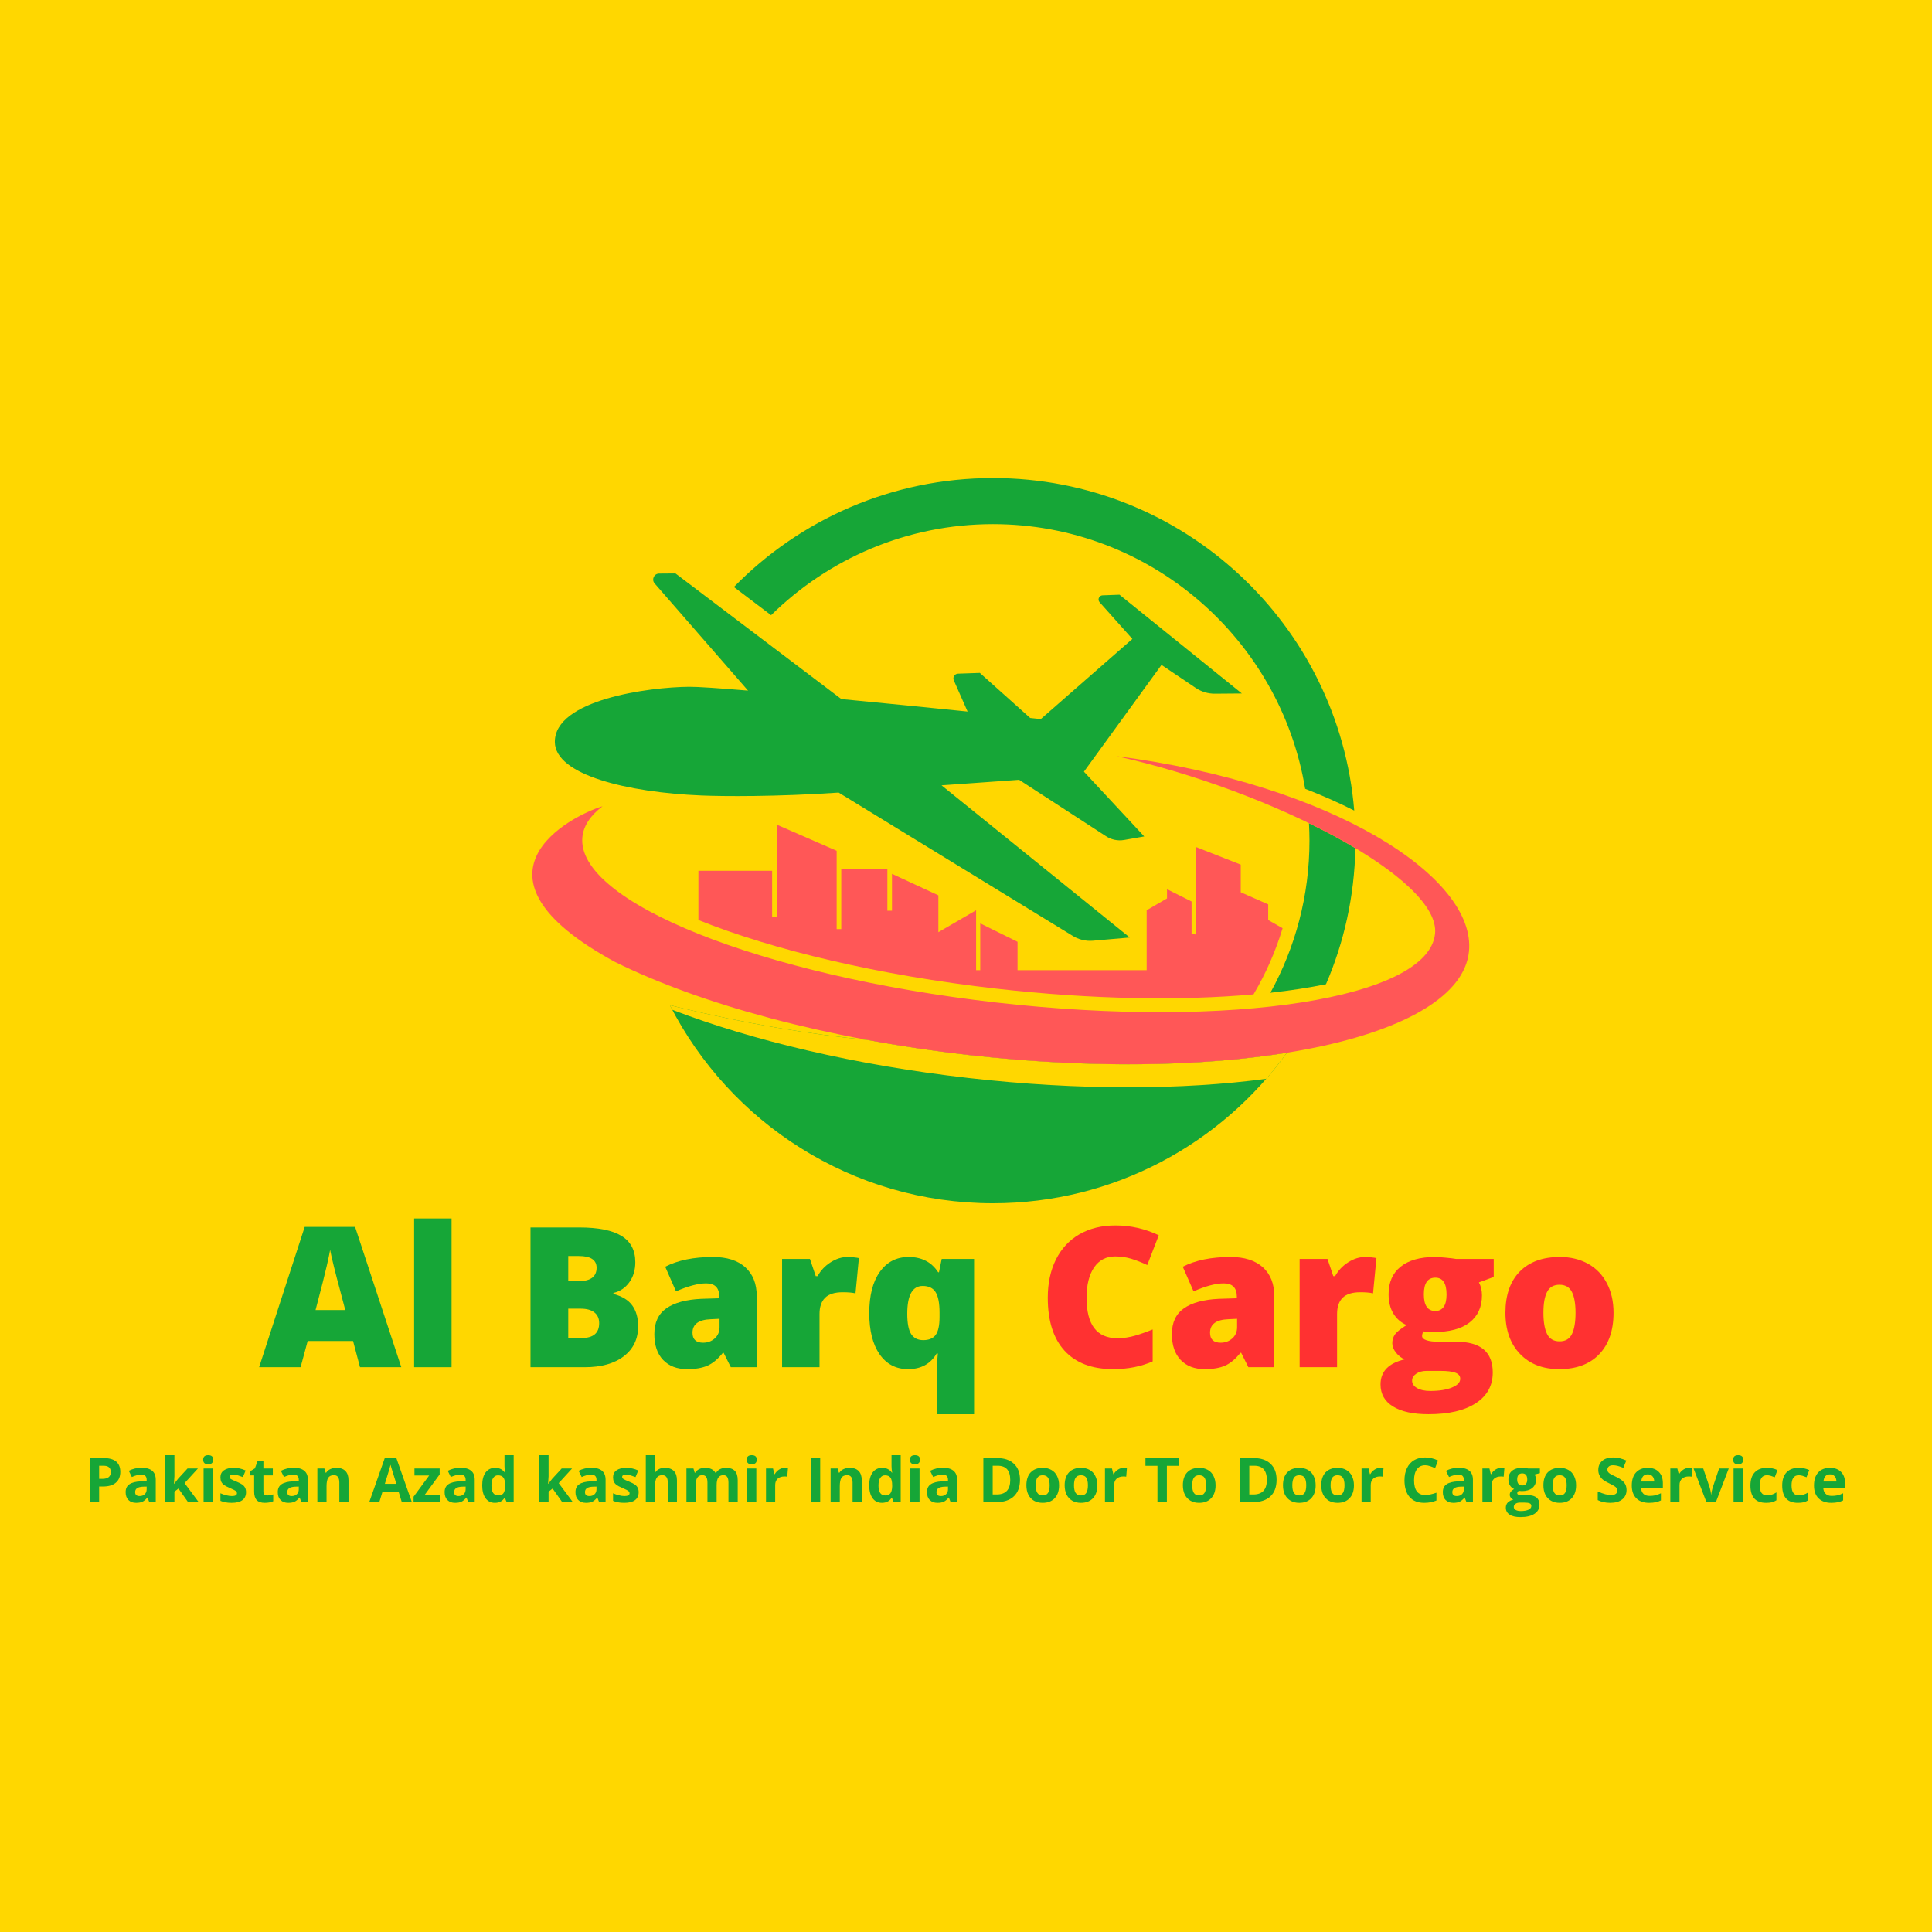 <svg version="1.0" preserveAspectRatio="xMidYMid meet" height="500" viewBox="0 0 375 375" zoomAndPan="magnify" width="500" xmlns:xlink="http://www.w3.org/1999/xlink" xmlns="http://www.w3.org/2000/svg"><defs><g></g><clipPath id="044a2fd712"><path clip-rule="nonzero" d="M 130 195 L 250 195 L 250 233.777 L 130 233.777 Z M 130 195"></path></clipPath><clipPath id="453c1810b4"><path clip-rule="nonzero" d="M 142 92.777 L 263 92.777 L 263 158 L 142 158 Z M 142 92.777"></path></clipPath></defs><rect fill-opacity="1" height="450" y="-37.5" fill="#ffffff" width="450" x="-37.5"></rect><rect fill-opacity="1" height="450" y="-37.5" fill="#ffd700" width="450" x="-37.5"></rect><path fill-rule="nonzero" fill-opacity="1" d="M 246.582 192.691 C 250.469 192.262 254.082 191.707 257.371 191.035 C 260.879 182.91 262.887 173.996 263.078 164.633 C 260.332 162.988 257.305 161.363 254.07 159.789 C 254.129 160.906 254.168 162.035 254.168 163.172 C 254.168 173.867 251.41 183.926 246.582 192.691 Z M 246.582 192.691" fill="#16a637"></path><g clip-path="url(#044a2fd712)"><path fill-rule="nonzero" fill-opacity="1" d="M 188.004 204.766 C 181.301 204.004 174.797 203.027 168.539 201.875 C 156.996 200.742 144.473 198.625 131.523 195.473 C 131.02 195.348 130.516 195.223 130.016 195.098 C 141.656 217.918 165.359 233.551 192.734 233.551 C 216.23 233.551 237.02 222.023 249.801 204.324 C 232.906 207.055 211.301 207.41 188.004 204.766 Z M 188.004 204.766" fill="#16a637"></path></g><g clip-path="url(#453c1810b4)"><path fill-rule="nonzero" fill-opacity="1" d="M 192.734 92.789 C 173.031 92.789 155.227 100.887 142.449 113.934 L 149.672 119.406 C 160.77 108.488 175.977 101.734 192.734 101.734 C 223.18 101.734 248.508 124 253.328 153.102 C 256.742 154.434 259.926 155.844 262.855 157.332 C 259.883 121.195 229.637 92.789 192.734 92.789 Z M 192.734 92.789" fill="#16a637"></path></g><path fill-rule="nonzero" fill-opacity="1" d="M 235.797 134.645 L 241.043 134.602 L 217.293 115.434 L 214.004 115.555 C 213.32 115.578 212.977 116.387 213.434 116.895 L 219.793 124.016 L 202.016 139.574 C 202.016 139.574 201.277 139.496 199.957 139.359 L 190.184 130.609 L 185.945 130.758 C 185.293 130.781 184.871 131.453 185.133 132.055 L 187.809 138.113 C 180.711 137.391 171.84 136.504 163.305 135.688 L 131.113 111.305 L 127.926 111.328 C 126.941 111.336 126.418 112.496 127.062 113.238 L 145.195 134.047 C 139.656 133.582 135.449 133.289 133.746 133.305 C 125.941 133.363 107.633 135.809 107.695 144.023 C 107.746 150.445 121.84 153.809 136.152 154.402 C 140.316 154.578 150.621 154.664 162.781 153.84 L 208.078 181.574 C 209.285 182.359 210.719 182.719 212.152 182.594 L 219.285 181.973 L 182.75 152.43 C 189.16 151.965 192.977 151.723 197.812 151.359 L 214.551 162.23 C 215.613 162.973 216.926 163.262 218.199 163.039 L 222.094 162.355 L 210.391 149.781 L 225.445 129.059 L 232.098 133.531 C 233.188 134.266 234.48 134.652 235.797 134.645 Z M 235.797 134.645" fill="#16a637"></path><path fill-rule="nonzero" fill-opacity="1" d="M 188.004 204.766 C 181.301 204.004 174.797 203.027 168.539 201.875 C 156.996 200.742 144.473 198.625 131.523 195.473 C 131.02 195.348 130.516 195.223 130.016 195.098 C 130.172 195.406 130.34 195.699 130.5 196.004 C 146.062 201.965 166.012 206.738 188.004 209.238 C 209.492 211.68 229.535 211.566 245.777 209.395 C 247.191 207.773 248.523 206.078 249.793 204.332 C 232.898 207.059 211.297 207.41 188.004 204.766 Z M 188.004 204.766" fill="#ffd700"></path><path fill-rule="nonzero" fill-opacity="1" d="M 246.156 178.582 L 246.156 175.539 L 240.828 173.191 L 240.828 167.824 L 232.105 164.395 L 232.105 181.391 L 231.285 181.242 L 231.285 174.98 L 226.516 172.594 L 226.516 174.383 L 222.566 176.68 L 222.566 188.309 L 197.504 188.309 L 197.504 182.809 L 190.266 179.227 L 190.266 188.309 L 189.461 188.309 L 189.461 176.68 L 182.137 180.941 L 182.137 173.785 L 173.133 169.613 L 173.133 176.77 L 172.238 176.77 L 172.238 168.715 L 163.289 168.715 L 163.289 180.344 L 162.395 180.344 L 162.395 165.137 L 150.766 160.066 L 150.766 177.961 L 149.871 177.961 L 149.871 169.016 L 135.559 169.016 L 135.559 178.578 C 150.102 184.402 170.535 189.301 193.398 191.898 C 211.938 194.004 229.215 194.27 243.305 193.008 C 245.676 189.008 247.578 184.703 248.953 180.168 Z M 246.156 178.582" fill="#ff5757"></path><path fill-rule="nonzero" fill-opacity="1" d="M 216.723 146.77 C 247.219 153.574 279.66 170.613 278.543 181.246 C 277.223 193.805 239.098 199.781 193.398 194.59 C 147.695 189.395 111.719 175 113.043 162.441 C 113.273 160.25 114.637 158.262 116.953 156.492 C 110.723 158.391 88.355 169.883 119.398 186.727 C 135.926 194.895 160.363 201.625 188.004 204.766 C 239.859 210.66 283.34 201.684 285.121 184.727 C 286.641 170.285 258.57 152.168 216.723 146.77 Z M 216.723 146.77" fill="#ff5757"></path><g fill-opacity="1" fill="#16a637"><g transform="translate(50.297, 265.372)"><g><path d="M 19.578 0 L 18.234 -5.078 L 9.422 -5.078 L 8.047 0 L 0 0 L 8.844 -27.234 L 18.625 -27.234 L 27.594 0 Z M 16.719 -11.094 L 15.547 -15.547 C 15.273 -16.535 14.941 -17.816 14.547 -19.391 C 14.16 -20.961 13.906 -22.086 13.781 -22.766 C 13.676 -22.141 13.457 -21.102 13.125 -19.656 C 12.801 -18.207 12.078 -15.352 10.953 -11.094 Z M 16.719 -11.094"></path></g></g></g><g fill-opacity="1" fill="#16a637"><g transform="translate(77.882, 265.372)"><g><path d="M 9.766 0 L 2.5 0 L 2.5 -28.875 L 9.766 -28.875 Z M 9.766 0"></path></g></g></g><g fill-opacity="1" fill="#16a637"><g transform="translate(90.163, 265.372)"><g></g></g></g><g fill-opacity="1" fill="#16a637"><g transform="translate(100.032, 265.372)"><g><path d="M 2.938 -27.125 L 12.391 -27.125 C 16.078 -27.125 18.812 -26.578 20.594 -25.484 C 22.383 -24.391 23.281 -22.688 23.281 -20.375 C 23.281 -18.852 22.891 -17.551 22.109 -16.469 C 21.336 -15.395 20.312 -14.707 19.031 -14.406 L 19.031 -14.219 C 20.719 -13.77 21.938 -13.023 22.688 -11.984 C 23.445 -10.941 23.828 -9.594 23.828 -7.938 C 23.828 -5.477 22.898 -3.539 21.047 -2.125 C 19.203 -0.707 16.68 0 13.484 0 L 2.938 0 Z M 10.266 -16.719 L 12.469 -16.719 C 13.52 -16.719 14.332 -16.93 14.906 -17.359 C 15.477 -17.797 15.766 -18.441 15.766 -19.297 C 15.766 -20.816 14.617 -21.578 12.328 -21.578 L 10.266 -21.578 Z M 10.266 -11.359 L 10.266 -5.656 L 12.844 -5.656 C 15.125 -5.656 16.266 -6.617 16.266 -8.547 C 16.266 -9.453 15.957 -10.145 15.344 -10.625 C 14.738 -11.113 13.852 -11.359 12.688 -11.359 Z M 10.266 -11.359"></path></g></g></g><g fill-opacity="1" fill="#16a637"><g transform="translate(125.632, 265.372)"><g><path d="M 16.219 0 L 14.828 -2.781 L 14.672 -2.781 C 13.703 -1.57 12.707 -0.742 11.688 -0.297 C 10.676 0.148 9.363 0.375 7.75 0.375 C 5.77 0.375 4.211 -0.219 3.078 -1.406 C 1.941 -2.594 1.375 -4.266 1.375 -6.422 C 1.375 -8.66 2.148 -10.328 3.703 -11.422 C 5.266 -12.516 7.523 -13.129 10.484 -13.266 L 13.984 -13.375 L 13.984 -13.672 C 13.984 -15.398 13.133 -16.266 11.438 -16.266 C 9.895 -16.266 7.941 -15.75 5.578 -14.719 L 3.484 -19.5 C 5.93 -20.758 9.023 -21.391 12.766 -21.391 C 15.461 -21.391 17.551 -20.723 19.031 -19.391 C 20.508 -18.055 21.25 -16.188 21.25 -13.781 L 21.25 0 Z M 10.844 -4.75 C 11.719 -4.75 12.469 -5.023 13.094 -5.578 C 13.719 -6.141 14.031 -6.863 14.031 -7.75 L 14.031 -9.391 L 12.359 -9.312 C 9.973 -9.227 8.781 -8.352 8.781 -6.688 C 8.781 -5.395 9.469 -4.75 10.844 -4.75 Z M 10.844 -4.75"></path></g></g></g><g fill-opacity="1" fill="#16a637"><g transform="translate(149.303, 265.372)"><g><path d="M 15.203 -21.391 C 15.828 -21.391 16.426 -21.344 17 -21.25 L 17.406 -21.172 L 16.75 -14.328 C 16.156 -14.473 15.332 -14.547 14.281 -14.547 C 12.695 -14.547 11.547 -14.18 10.828 -13.453 C 10.117 -12.734 9.766 -11.691 9.766 -10.328 L 9.766 0 L 2.5 0 L 2.5 -21.016 L 7.906 -21.016 L 9.031 -17.672 L 9.391 -17.672 C 9.992 -18.773 10.836 -19.672 11.922 -20.359 C 13.004 -21.047 14.098 -21.391 15.203 -21.391 Z M 15.203 -21.391"></path></g></g></g><g fill-opacity="1" fill="#16a637"><g transform="translate(167.13, 265.372)"><g><path d="M 9.125 0.375 C 6.781 0.375 4.938 -0.586 3.594 -2.516 C 2.258 -4.453 1.594 -7.109 1.594 -10.484 C 1.594 -13.898 2.273 -16.57 3.641 -18.5 C 5.016 -20.426 6.879 -21.391 9.234 -21.391 C 11.773 -21.391 13.688 -20.398 14.969 -18.422 L 15.125 -18.422 L 15.656 -21.016 L 21.938 -21.016 L 21.938 9.125 L 14.672 9.125 L 14.672 0.422 C 14.672 0.004 14.75 -1.02 14.906 -2.656 L 14.672 -2.656 C 13.484 -0.633 11.633 0.375 9.125 0.375 Z M 12.078 -5.25 C 13.18 -5.25 13.984 -5.586 14.484 -6.266 C 14.984 -6.953 15.234 -8.102 15.234 -9.719 L 15.234 -10.594 C 15.234 -12.445 14.977 -13.77 14.469 -14.562 C 13.969 -15.363 13.133 -15.766 11.969 -15.766 C 9.969 -15.766 8.969 -13.969 8.969 -10.375 C 8.969 -8.539 9.219 -7.227 9.719 -6.438 C 10.227 -5.645 11.016 -5.25 12.078 -5.25 Z M 12.078 -5.25"></path></g></g></g><g fill-opacity="1" fill="#16a637"><g transform="translate(191.562, 265.372)"><g></g></g></g><g fill-opacity="1" fill="#ff3131"><g transform="translate(201.434, 265.372)"><g><path d="M 15.016 -21.5 C 13.266 -21.5 11.898 -20.785 10.922 -19.359 C 9.953 -17.93 9.469 -15.961 9.469 -13.453 C 9.469 -8.234 11.453 -5.625 15.422 -5.625 C 16.617 -5.625 17.781 -5.789 18.906 -6.125 C 20.031 -6.457 21.16 -6.859 22.297 -7.328 L 22.297 -1.125 C 20.035 -0.125 17.477 0.375 14.625 0.375 C 10.531 0.375 7.391 -0.812 5.203 -3.188 C 3.023 -5.562 1.938 -8.992 1.938 -13.484 C 1.938 -16.297 2.461 -18.766 3.516 -20.891 C 4.578 -23.016 6.098 -24.648 8.078 -25.797 C 10.066 -26.941 12.398 -27.516 15.078 -27.516 C 18.016 -27.516 20.816 -26.879 23.484 -25.609 L 21.25 -19.828 C 20.25 -20.305 19.242 -20.703 18.234 -21.016 C 17.234 -21.336 16.16 -21.5 15.016 -21.5 Z M 15.016 -21.5"></path></g></g></g><g fill-opacity="1" fill="#ff3131"><g transform="translate(226.088, 265.372)"><g><path d="M 16.219 0 L 14.828 -2.781 L 14.672 -2.781 C 13.703 -1.57 12.707 -0.742 11.688 -0.297 C 10.676 0.148 9.363 0.375 7.75 0.375 C 5.77 0.375 4.211 -0.219 3.078 -1.406 C 1.941 -2.594 1.375 -4.266 1.375 -6.422 C 1.375 -8.66 2.148 -10.328 3.703 -11.422 C 5.266 -12.516 7.523 -13.129 10.484 -13.266 L 13.984 -13.375 L 13.984 -13.672 C 13.984 -15.398 13.133 -16.266 11.438 -16.266 C 9.895 -16.266 7.941 -15.75 5.578 -14.719 L 3.484 -19.5 C 5.93 -20.758 9.023 -21.391 12.766 -21.391 C 15.461 -21.391 17.551 -20.723 19.031 -19.391 C 20.508 -18.055 21.25 -16.188 21.25 -13.781 L 21.25 0 Z M 10.844 -4.75 C 11.719 -4.75 12.469 -5.023 13.094 -5.578 C 13.719 -6.141 14.031 -6.863 14.031 -7.75 L 14.031 -9.391 L 12.359 -9.312 C 9.973 -9.227 8.781 -8.352 8.781 -6.688 C 8.781 -5.395 9.469 -4.75 10.844 -4.75 Z M 10.844 -4.75"></path></g></g></g><g fill-opacity="1" fill="#ff3131"><g transform="translate(249.759, 265.372)"><g><path d="M 15.203 -21.391 C 15.828 -21.391 16.426 -21.344 17 -21.25 L 17.406 -21.172 L 16.75 -14.328 C 16.156 -14.473 15.332 -14.547 14.281 -14.547 C 12.695 -14.547 11.547 -14.18 10.828 -13.453 C 10.117 -12.734 9.766 -11.691 9.766 -10.328 L 9.766 0 L 2.5 0 L 2.5 -21.016 L 7.906 -21.016 L 9.031 -17.672 L 9.391 -17.672 C 9.992 -18.773 10.836 -19.672 11.922 -20.359 C 13.004 -21.047 14.098 -21.391 15.203 -21.391 Z M 15.203 -21.391"></path></g></g></g><g fill-opacity="1" fill="#ff3131"><g transform="translate(267.586, 265.372)"><g><path d="M 22.344 -21.016 L 22.344 -17.516 L 19.469 -16.453 C 19.863 -15.734 20.062 -14.898 20.062 -13.953 C 20.062 -11.691 19.266 -9.938 17.672 -8.688 C 16.086 -7.438 13.719 -6.812 10.562 -6.812 C 9.781 -6.812 9.16 -6.859 8.703 -6.953 C 8.523 -6.629 8.438 -6.328 8.438 -6.047 C 8.438 -5.691 8.727 -5.414 9.312 -5.219 C 9.895 -5.031 10.656 -4.938 11.594 -4.938 L 15.078 -4.938 C 19.797 -4.938 22.156 -2.953 22.156 1.016 C 22.156 3.578 21.062 5.566 18.875 6.984 C 16.695 8.41 13.633 9.125 9.688 9.125 C 6.707 9.125 4.41 8.625 2.797 7.625 C 1.18 6.633 0.375 5.207 0.375 3.344 C 0.375 0.832 1.93 -0.785 5.047 -1.516 C 4.398 -1.797 3.836 -2.238 3.359 -2.844 C 2.891 -3.445 2.656 -4.047 2.656 -4.641 C 2.656 -5.297 2.832 -5.875 3.188 -6.375 C 3.551 -6.875 4.301 -7.473 5.438 -8.172 C 4.344 -8.648 3.484 -9.398 2.859 -10.422 C 2.242 -11.453 1.938 -12.703 1.938 -14.172 C 1.938 -16.461 2.711 -18.238 4.266 -19.5 C 5.828 -20.758 8.055 -21.391 10.953 -21.391 C 11.328 -21.391 11.984 -21.348 12.922 -21.266 C 13.867 -21.18 14.566 -21.098 15.016 -21.016 Z M 6.5 2.609 C 6.5 3.203 6.816 3.68 7.453 4.047 C 8.098 4.422 8.957 4.609 10.031 4.609 C 11.789 4.609 13.195 4.383 14.25 3.938 C 15.312 3.5 15.844 2.938 15.844 2.25 C 15.844 1.688 15.52 1.289 14.875 1.062 C 14.238 0.832 13.316 0.719 12.109 0.719 L 9.281 0.719 C 8.5 0.719 7.836 0.898 7.297 1.266 C 6.766 1.629 6.5 2.078 6.5 2.609 Z M 8.781 -14.141 C 8.781 -11.984 9.523 -10.906 11.016 -10.906 C 11.711 -10.906 12.25 -11.172 12.625 -11.703 C 13 -12.234 13.188 -13.035 13.188 -14.109 C 13.188 -16.285 12.461 -17.375 11.016 -17.375 C 9.523 -17.375 8.781 -16.297 8.781 -14.141 Z M 8.781 -14.141"></path></g></g></g><g fill-opacity="1" fill="#ff3131"><g transform="translate(290.608, 265.372)"><g><path d="M 22.578 -10.562 C 22.578 -7.125 21.648 -4.441 19.797 -2.516 C 17.953 -0.586 15.367 0.375 12.047 0.375 C 8.848 0.375 6.305 -0.609 4.422 -2.578 C 2.535 -4.547 1.594 -7.207 1.594 -10.562 C 1.594 -13.988 2.516 -16.648 4.359 -18.547 C 6.211 -20.441 8.812 -21.391 12.156 -21.391 C 14.219 -21.391 16.039 -20.953 17.625 -20.078 C 19.207 -19.203 20.426 -17.941 21.281 -16.297 C 22.145 -14.66 22.578 -12.75 22.578 -10.562 Z M 8.969 -10.562 C 8.969 -8.75 9.207 -7.367 9.688 -6.422 C 10.164 -5.484 10.973 -5.016 12.109 -5.016 C 13.242 -5.016 14.039 -5.484 14.5 -6.422 C 14.969 -7.367 15.203 -8.75 15.203 -10.562 C 15.203 -12.352 14.961 -13.707 14.484 -14.625 C 14.016 -15.539 13.211 -16 12.078 -16 C 10.961 -16 10.164 -15.539 9.688 -14.625 C 9.207 -13.719 8.969 -12.363 8.969 -10.562 Z M 8.969 -10.562"></path></g></g></g><g fill-opacity="1" fill="#316193"><g transform="translate(314.824, 265.372)"><g></g></g></g><g fill-opacity="1" fill="#16a637"><g transform="translate(16.353, 291.574)"><g><path d="M 2.891 -4.531 L 3.5 -4.531 C 4.051 -4.531 4.461 -4.641 4.734 -4.859 C 5.016 -5.086 5.156 -5.41 5.156 -5.828 C 5.156 -6.254 5.039 -6.566 4.812 -6.766 C 4.582 -6.973 4.219 -7.078 3.719 -7.078 L 2.891 -7.078 Z M 7 -5.891 C 7 -4.973 6.707 -4.27 6.125 -3.781 C 5.551 -3.289 4.734 -3.047 3.672 -3.047 L 2.891 -3.047 L 2.891 0 L 1.078 0 L 1.078 -8.562 L 3.812 -8.562 C 4.852 -8.562 5.645 -8.336 6.188 -7.891 C 6.727 -7.441 7 -6.773 7 -5.891 Z M 7 -5.891"></path></g></g><g transform="translate(23.888, 291.574)"><g><path d="M 5.094 0 L 4.75 -0.891 L 4.703 -0.891 C 4.398 -0.516 4.086 -0.25 3.766 -0.094 C 3.453 0.051 3.039 0.125 2.531 0.125 C 1.906 0.125 1.41 -0.055 1.047 -0.422 C 0.68 -0.785 0.5 -1.297 0.5 -1.953 C 0.5 -2.648 0.742 -3.16 1.234 -3.484 C 1.723 -3.816 2.457 -4.004 3.438 -4.047 L 4.578 -4.078 L 4.578 -4.359 C 4.578 -5.023 4.234 -5.359 3.547 -5.359 C 3.023 -5.359 2.41 -5.203 1.703 -4.891 L 1.109 -6.094 C 1.867 -6.488 2.707 -6.688 3.625 -6.688 C 4.5 -6.688 5.172 -6.492 5.641 -6.109 C 6.109 -5.723 6.344 -5.141 6.344 -4.359 L 6.344 0 Z M 4.578 -3.031 L 3.875 -3.016 C 3.352 -2.992 2.969 -2.895 2.719 -2.719 C 2.469 -2.551 2.344 -2.297 2.344 -1.953 C 2.344 -1.441 2.629 -1.188 3.203 -1.188 C 3.617 -1.188 3.953 -1.305 4.203 -1.547 C 4.453 -1.785 4.578 -2.102 4.578 -2.5 Z M 4.578 -3.031"></path></g></g><g transform="translate(31.137, 291.574)"><g><path d="M 2.656 -3.562 L 3.438 -4.562 L 5.266 -6.547 L 7.281 -6.547 L 4.688 -3.703 L 7.438 0 L 5.375 0 L 3.5 -2.656 L 2.719 -2.047 L 2.719 0 L 0.938 0 L 0.938 -9.125 L 2.719 -9.125 L 2.719 -5.047 L 2.625 -3.562 Z M 2.656 -3.562"></path></g></g><g transform="translate(38.578, 291.574)"><g><path d="M 0.859 -8.25 C 0.859 -8.832 1.18 -9.125 1.828 -9.125 C 2.484 -9.125 2.812 -8.832 2.812 -8.25 C 2.812 -7.969 2.727 -7.75 2.562 -7.594 C 2.406 -7.438 2.16 -7.359 1.828 -7.359 C 1.18 -7.359 0.859 -7.656 0.859 -8.25 Z M 2.719 0 L 0.938 0 L 0.938 -6.547 L 2.719 -6.547 Z M 2.719 0"></path></g></g><g transform="translate(42.24, 291.574)"><g><path d="M 5.516 -1.953 C 5.516 -1.273 5.281 -0.758 4.812 -0.406 C 4.344 -0.051 3.645 0.125 2.719 0.125 C 2.238 0.125 1.828 0.086 1.484 0.016 C 1.148 -0.047 0.836 -0.141 0.547 -0.266 L 0.547 -1.734 C 0.879 -1.578 1.254 -1.445 1.672 -1.344 C 2.086 -1.238 2.453 -1.188 2.766 -1.188 C 3.422 -1.188 3.75 -1.375 3.75 -1.75 C 3.75 -1.895 3.703 -2.008 3.609 -2.094 C 3.523 -2.188 3.379 -2.285 3.172 -2.391 C 2.961 -2.504 2.68 -2.633 2.328 -2.781 C 1.828 -2.988 1.457 -3.18 1.219 -3.359 C 0.977 -3.547 0.805 -3.754 0.703 -3.984 C 0.598 -4.223 0.547 -4.508 0.547 -4.844 C 0.547 -5.426 0.77 -5.875 1.219 -6.188 C 1.664 -6.508 2.305 -6.672 3.141 -6.672 C 3.922 -6.672 4.688 -6.5 5.438 -6.156 L 4.906 -4.875 C 4.57 -5.008 4.258 -5.117 3.969 -5.203 C 3.688 -5.297 3.398 -5.344 3.109 -5.344 C 2.578 -5.344 2.312 -5.203 2.312 -4.922 C 2.312 -4.766 2.395 -4.625 2.562 -4.5 C 2.738 -4.383 3.113 -4.211 3.688 -3.984 C 4.195 -3.773 4.57 -3.582 4.812 -3.406 C 5.051 -3.227 5.227 -3.02 5.344 -2.781 C 5.457 -2.551 5.516 -2.273 5.516 -1.953 Z M 5.516 -1.953"></path></g></g><g transform="translate(48.205, 291.574)"><g><path d="M 3.703 -1.312 C 4.016 -1.312 4.391 -1.379 4.828 -1.516 L 4.828 -0.188 C 4.379 0.02 3.832 0.125 3.188 0.125 C 2.469 0.125 1.941 -0.055 1.609 -0.422 C 1.285 -0.785 1.125 -1.328 1.125 -2.047 L 1.125 -5.203 L 0.281 -5.203 L 0.281 -5.969 L 1.266 -6.562 L 1.781 -7.953 L 2.922 -7.953 L 2.922 -6.547 L 4.75 -6.547 L 4.75 -5.203 L 2.922 -5.203 L 2.922 -2.047 C 2.922 -1.797 2.988 -1.609 3.125 -1.484 C 3.27 -1.367 3.461 -1.312 3.703 -1.312 Z M 3.703 -1.312"></path></g></g><g transform="translate(53.414, 291.574)"><g><path d="M 5.094 0 L 4.75 -0.891 L 4.703 -0.891 C 4.398 -0.516 4.086 -0.25 3.766 -0.094 C 3.453 0.051 3.039 0.125 2.531 0.125 C 1.906 0.125 1.41 -0.055 1.047 -0.422 C 0.68 -0.785 0.5 -1.297 0.5 -1.953 C 0.5 -2.648 0.742 -3.16 1.234 -3.484 C 1.723 -3.816 2.457 -4.004 3.438 -4.047 L 4.578 -4.078 L 4.578 -4.359 C 4.578 -5.023 4.234 -5.359 3.547 -5.359 C 3.023 -5.359 2.41 -5.203 1.703 -4.891 L 1.109 -6.094 C 1.867 -6.488 2.707 -6.688 3.625 -6.688 C 4.5 -6.688 5.172 -6.492 5.641 -6.109 C 6.109 -5.723 6.344 -5.141 6.344 -4.359 L 6.344 0 Z M 4.578 -3.031 L 3.875 -3.016 C 3.352 -2.992 2.969 -2.895 2.719 -2.719 C 2.469 -2.551 2.344 -2.297 2.344 -1.953 C 2.344 -1.441 2.629 -1.188 3.203 -1.188 C 3.617 -1.188 3.953 -1.305 4.203 -1.547 C 4.453 -1.785 4.578 -2.102 4.578 -2.5 Z M 4.578 -3.031"></path></g></g><g transform="translate(60.662, 291.574)"><g><path d="M 6.984 0 L 5.203 0 L 5.203 -3.828 C 5.203 -4.297 5.113 -4.648 4.938 -4.891 C 4.77 -5.129 4.504 -5.25 4.141 -5.25 C 3.641 -5.25 3.273 -5.082 3.047 -4.75 C 2.828 -4.414 2.719 -3.859 2.719 -3.078 L 2.719 0 L 0.938 0 L 0.938 -6.547 L 2.297 -6.547 L 2.547 -5.719 L 2.641 -5.719 C 2.836 -6.031 3.109 -6.266 3.453 -6.422 C 3.805 -6.586 4.207 -6.672 4.656 -6.672 C 5.414 -6.672 5.992 -6.461 6.391 -6.047 C 6.785 -5.641 6.984 -5.047 6.984 -4.266 Z M 6.984 0"></path></g></g><g transform="translate(68.549, 291.574)"><g></g></g><g transform="translate(71.666, 291.574)"><g><path d="M 6.328 0 L 5.703 -2.047 L 2.578 -2.047 L 1.953 0 L 0 0 L 3.031 -8.609 L 5.25 -8.609 L 8.281 0 Z M 5.266 -3.562 C 4.691 -5.406 4.367 -6.445 4.297 -6.688 C 4.223 -6.938 4.172 -7.129 4.141 -7.266 C 4.016 -6.766 3.645 -5.531 3.031 -3.562 Z M 5.266 -3.562"></path></g></g><g transform="translate(79.945, 291.574)"><g><path d="M 5.5 0 L 0.328 0 L 0.328 -1.062 L 3.359 -5.188 L 0.5 -5.188 L 0.5 -6.547 L 5.391 -6.547 L 5.391 -5.391 L 2.438 -1.359 L 5.5 -1.359 Z M 5.5 0"></path></g></g><g transform="translate(85.799, 291.574)"><g><path d="M 5.094 0 L 4.75 -0.891 L 4.703 -0.891 C 4.398 -0.516 4.086 -0.25 3.766 -0.094 C 3.453 0.051 3.039 0.125 2.531 0.125 C 1.906 0.125 1.41 -0.055 1.047 -0.422 C 0.68 -0.785 0.5 -1.297 0.5 -1.953 C 0.5 -2.648 0.742 -3.16 1.234 -3.484 C 1.723 -3.816 2.457 -4.004 3.438 -4.047 L 4.578 -4.078 L 4.578 -4.359 C 4.578 -5.023 4.234 -5.359 3.547 -5.359 C 3.023 -5.359 2.41 -5.203 1.703 -4.891 L 1.109 -6.094 C 1.867 -6.488 2.707 -6.688 3.625 -6.688 C 4.5 -6.688 5.172 -6.492 5.641 -6.109 C 6.109 -5.723 6.344 -5.141 6.344 -4.359 L 6.344 0 Z M 4.578 -3.031 L 3.875 -3.016 C 3.352 -2.992 2.969 -2.895 2.719 -2.719 C 2.469 -2.551 2.344 -2.297 2.344 -1.953 C 2.344 -1.441 2.629 -1.188 3.203 -1.188 C 3.617 -1.188 3.953 -1.305 4.203 -1.547 C 4.453 -1.785 4.578 -2.102 4.578 -2.5 Z M 4.578 -3.031"></path></g></g><g transform="translate(93.047, 291.574)"><g><path d="M 3.016 0.125 C 2.242 0.125 1.641 -0.172 1.203 -0.766 C 0.766 -1.367 0.547 -2.203 0.547 -3.266 C 0.547 -4.336 0.766 -5.172 1.203 -5.766 C 1.648 -6.367 2.27 -6.672 3.062 -6.672 C 3.883 -6.672 4.516 -6.352 4.953 -5.719 L 5 -5.719 C 4.914 -6.207 4.875 -6.641 4.875 -7.016 L 4.875 -9.125 L 6.656 -9.125 L 6.656 0 L 5.297 0 L 4.953 -0.844 L 4.875 -0.844 C 4.469 -0.195 3.848 0.125 3.016 0.125 Z M 3.641 -1.312 C 4.098 -1.312 4.43 -1.441 4.641 -1.703 C 4.859 -1.973 4.977 -2.426 5 -3.062 L 5 -3.25 C 5 -3.957 4.891 -4.461 4.672 -4.766 C 4.453 -5.066 4.098 -5.219 3.609 -5.219 C 3.211 -5.219 2.898 -5.047 2.672 -4.703 C 2.453 -4.367 2.344 -3.879 2.344 -3.234 C 2.344 -2.598 2.453 -2.117 2.672 -1.797 C 2.898 -1.473 3.223 -1.312 3.641 -1.312 Z M 3.641 -1.312"></path></g></g><g transform="translate(100.64, 291.574)"><g></g></g><g transform="translate(103.758, 291.574)"><g><path d="M 2.656 -3.562 L 3.438 -4.562 L 5.266 -6.547 L 7.281 -6.547 L 4.688 -3.703 L 7.438 0 L 5.375 0 L 3.5 -2.656 L 2.719 -2.047 L 2.719 0 L 0.938 0 L 0.938 -9.125 L 2.719 -9.125 L 2.719 -5.047 L 2.625 -3.562 Z M 2.656 -3.562"></path></g></g><g transform="translate(111.199, 291.574)"><g><path d="M 5.094 0 L 4.75 -0.891 L 4.703 -0.891 C 4.398 -0.516 4.086 -0.25 3.766 -0.094 C 3.453 0.051 3.039 0.125 2.531 0.125 C 1.906 0.125 1.41 -0.055 1.047 -0.422 C 0.68 -0.785 0.5 -1.297 0.5 -1.953 C 0.5 -2.648 0.742 -3.16 1.234 -3.484 C 1.723 -3.816 2.457 -4.004 3.438 -4.047 L 4.578 -4.078 L 4.578 -4.359 C 4.578 -5.023 4.234 -5.359 3.547 -5.359 C 3.023 -5.359 2.41 -5.203 1.703 -4.891 L 1.109 -6.094 C 1.867 -6.488 2.707 -6.688 3.625 -6.688 C 4.5 -6.688 5.172 -6.492 5.641 -6.109 C 6.109 -5.723 6.344 -5.141 6.344 -4.359 L 6.344 0 Z M 4.578 -3.031 L 3.875 -3.016 C 3.352 -2.992 2.969 -2.895 2.719 -2.719 C 2.469 -2.551 2.344 -2.297 2.344 -1.953 C 2.344 -1.441 2.629 -1.188 3.203 -1.188 C 3.617 -1.188 3.953 -1.305 4.203 -1.547 C 4.453 -1.785 4.578 -2.102 4.578 -2.5 Z M 4.578 -3.031"></path></g></g><g transform="translate(118.447, 291.574)"><g><path d="M 5.516 -1.953 C 5.516 -1.273 5.281 -0.758 4.812 -0.406 C 4.344 -0.051 3.645 0.125 2.719 0.125 C 2.238 0.125 1.828 0.086 1.484 0.016 C 1.148 -0.047 0.836 -0.141 0.547 -0.266 L 0.547 -1.734 C 0.879 -1.578 1.254 -1.445 1.672 -1.344 C 2.086 -1.238 2.453 -1.188 2.766 -1.188 C 3.422 -1.188 3.75 -1.375 3.75 -1.75 C 3.75 -1.895 3.703 -2.008 3.609 -2.094 C 3.523 -2.188 3.379 -2.285 3.172 -2.391 C 2.961 -2.504 2.68 -2.633 2.328 -2.781 C 1.828 -2.988 1.457 -3.18 1.219 -3.359 C 0.977 -3.547 0.805 -3.754 0.703 -3.984 C 0.598 -4.223 0.547 -4.508 0.547 -4.844 C 0.547 -5.426 0.77 -5.875 1.219 -6.188 C 1.664 -6.508 2.305 -6.672 3.141 -6.672 C 3.922 -6.672 4.688 -6.5 5.438 -6.156 L 4.906 -4.875 C 4.57 -5.008 4.258 -5.117 3.969 -5.203 C 3.688 -5.297 3.398 -5.344 3.109 -5.344 C 2.578 -5.344 2.312 -5.203 2.312 -4.922 C 2.312 -4.766 2.395 -4.625 2.562 -4.5 C 2.738 -4.383 3.113 -4.211 3.688 -3.984 C 4.195 -3.773 4.57 -3.582 4.812 -3.406 C 5.051 -3.227 5.227 -3.02 5.344 -2.781 C 5.457 -2.551 5.516 -2.273 5.516 -1.953 Z M 5.516 -1.953"></path></g></g><g transform="translate(124.412, 291.574)"><g><path d="M 6.984 0 L 5.203 0 L 5.203 -3.828 C 5.203 -4.773 4.848 -5.25 4.141 -5.25 C 3.641 -5.25 3.273 -5.078 3.047 -4.734 C 2.828 -4.391 2.719 -3.836 2.719 -3.078 L 2.719 0 L 0.938 0 L 0.938 -9.125 L 2.719 -9.125 L 2.719 -7.266 C 2.719 -7.117 2.707 -6.773 2.688 -6.234 L 2.641 -5.719 L 2.734 -5.719 C 3.129 -6.352 3.766 -6.672 4.641 -6.672 C 5.41 -6.672 5.992 -6.461 6.391 -6.047 C 6.785 -5.641 6.984 -5.047 6.984 -4.266 Z M 6.984 0"></path></g></g><g transform="translate(132.299, 291.574)"><g><path d="M 6.797 0 L 5.016 0 L 5.016 -3.828 C 5.016 -4.297 4.938 -4.648 4.781 -4.891 C 4.625 -5.129 4.375 -5.25 4.031 -5.25 C 3.57 -5.25 3.238 -5.078 3.031 -4.734 C 2.82 -4.398 2.719 -3.848 2.719 -3.078 L 2.719 0 L 0.938 0 L 0.938 -6.547 L 2.297 -6.547 L 2.547 -5.719 L 2.641 -5.719 C 2.816 -6.02 3.07 -6.254 3.406 -6.422 C 3.738 -6.586 4.117 -6.672 4.547 -6.672 C 5.523 -6.672 6.191 -6.352 6.547 -5.719 L 6.703 -5.719 C 6.879 -6.02 7.133 -6.254 7.469 -6.422 C 7.812 -6.586 8.195 -6.672 8.625 -6.672 C 9.375 -6.672 9.938 -6.477 10.312 -6.094 C 10.695 -5.719 10.891 -5.109 10.891 -4.266 L 10.891 0 L 9.094 0 L 9.094 -3.828 C 9.094 -4.297 9.016 -4.648 8.859 -4.891 C 8.703 -5.129 8.453 -5.25 8.109 -5.25 C 7.672 -5.25 7.344 -5.094 7.125 -4.781 C 6.906 -4.469 6.797 -3.969 6.797 -3.281 Z M 6.797 0"></path></g></g><g transform="translate(144.082, 291.574)"><g><path d="M 0.859 -8.25 C 0.859 -8.832 1.18 -9.125 1.828 -9.125 C 2.484 -9.125 2.812 -8.832 2.812 -8.25 C 2.812 -7.969 2.727 -7.75 2.562 -7.594 C 2.406 -7.438 2.16 -7.359 1.828 -7.359 C 1.18 -7.359 0.859 -7.656 0.859 -8.25 Z M 2.719 0 L 0.938 0 L 0.938 -6.547 L 2.719 -6.547 Z M 2.719 0"></path></g></g><g transform="translate(147.744, 291.574)"><g><path d="M 4.594 -6.672 C 4.832 -6.672 5.035 -6.656 5.203 -6.625 L 5.062 -4.953 C 4.914 -4.984 4.738 -5 4.531 -5 C 3.969 -5 3.523 -4.852 3.203 -4.562 C 2.879 -4.27 2.719 -3.859 2.719 -3.328 L 2.719 0 L 0.938 0 L 0.938 -6.547 L 2.297 -6.547 L 2.562 -5.453 L 2.641 -5.453 C 2.848 -5.816 3.125 -6.109 3.469 -6.328 C 3.812 -6.555 4.188 -6.672 4.594 -6.672 Z M 4.594 -6.672"></path></g></g><g transform="translate(153.193, 291.574)"><g></g></g><g transform="translate(156.31, 291.574)"><g><path d="M 1.078 0 L 1.078 -8.562 L 2.891 -8.562 L 2.891 0 Z M 1.078 0"></path></g></g><g transform="translate(160.283, 291.574)"><g><path d="M 6.984 0 L 5.203 0 L 5.203 -3.828 C 5.203 -4.297 5.113 -4.648 4.938 -4.891 C 4.77 -5.129 4.504 -5.25 4.141 -5.25 C 3.641 -5.25 3.273 -5.082 3.047 -4.75 C 2.828 -4.414 2.719 -3.859 2.719 -3.078 L 2.719 0 L 0.938 0 L 0.938 -6.547 L 2.297 -6.547 L 2.547 -5.719 L 2.641 -5.719 C 2.836 -6.031 3.109 -6.266 3.453 -6.422 C 3.805 -6.586 4.207 -6.672 4.656 -6.672 C 5.414 -6.672 5.992 -6.461 6.391 -6.047 C 6.785 -5.641 6.984 -5.047 6.984 -4.266 Z M 6.984 0"></path></g></g><g transform="translate(168.17, 291.574)"><g><path d="M 3.016 0.125 C 2.242 0.125 1.641 -0.172 1.203 -0.766 C 0.766 -1.367 0.547 -2.203 0.547 -3.266 C 0.547 -4.336 0.766 -5.172 1.203 -5.766 C 1.648 -6.367 2.27 -6.672 3.062 -6.672 C 3.883 -6.672 4.516 -6.352 4.953 -5.719 L 5 -5.719 C 4.914 -6.207 4.875 -6.641 4.875 -7.016 L 4.875 -9.125 L 6.656 -9.125 L 6.656 0 L 5.297 0 L 4.953 -0.844 L 4.875 -0.844 C 4.469 -0.195 3.848 0.125 3.016 0.125 Z M 3.641 -1.312 C 4.098 -1.312 4.43 -1.441 4.641 -1.703 C 4.859 -1.973 4.977 -2.426 5 -3.062 L 5 -3.25 C 5 -3.957 4.891 -4.461 4.672 -4.766 C 4.453 -5.066 4.098 -5.219 3.609 -5.219 C 3.211 -5.219 2.898 -5.047 2.672 -4.703 C 2.453 -4.367 2.344 -3.879 2.344 -3.234 C 2.344 -2.598 2.453 -2.117 2.672 -1.797 C 2.898 -1.473 3.223 -1.312 3.641 -1.312 Z M 3.641 -1.312"></path></g></g><g transform="translate(175.763, 291.574)"><g><path d="M 0.859 -8.25 C 0.859 -8.832 1.18 -9.125 1.828 -9.125 C 2.484 -9.125 2.812 -8.832 2.812 -8.25 C 2.812 -7.969 2.727 -7.75 2.562 -7.594 C 2.406 -7.438 2.16 -7.359 1.828 -7.359 C 1.18 -7.359 0.859 -7.656 0.859 -8.25 Z M 2.719 0 L 0.938 0 L 0.938 -6.547 L 2.719 -6.547 Z M 2.719 0"></path></g></g><g transform="translate(179.426, 291.574)"><g><path d="M 5.094 0 L 4.75 -0.891 L 4.703 -0.891 C 4.398 -0.516 4.086 -0.25 3.766 -0.094 C 3.453 0.051 3.039 0.125 2.531 0.125 C 1.906 0.125 1.41 -0.055 1.047 -0.422 C 0.68 -0.785 0.5 -1.297 0.5 -1.953 C 0.5 -2.648 0.742 -3.16 1.234 -3.484 C 1.723 -3.816 2.457 -4.004 3.438 -4.047 L 4.578 -4.078 L 4.578 -4.359 C 4.578 -5.023 4.234 -5.359 3.547 -5.359 C 3.023 -5.359 2.41 -5.203 1.703 -4.891 L 1.109 -6.094 C 1.867 -6.488 2.707 -6.688 3.625 -6.688 C 4.5 -6.688 5.172 -6.492 5.641 -6.109 C 6.109 -5.723 6.344 -5.141 6.344 -4.359 L 6.344 0 Z M 4.578 -3.031 L 3.875 -3.016 C 3.352 -2.992 2.969 -2.895 2.719 -2.719 C 2.469 -2.551 2.344 -2.297 2.344 -1.953 C 2.344 -1.441 2.629 -1.188 3.203 -1.188 C 3.617 -1.188 3.953 -1.305 4.203 -1.547 C 4.453 -1.785 4.578 -2.102 4.578 -2.5 Z M 4.578 -3.031"></path></g></g><g transform="translate(186.674, 291.574)"><g></g></g><g transform="translate(189.791, 291.574)"><g><path d="M 8.188 -4.359 C 8.188 -2.953 7.785 -1.875 6.984 -1.125 C 6.18 -0.375 5.02 0 3.5 0 L 1.078 0 L 1.078 -8.562 L 3.766 -8.562 C 5.16 -8.562 6.242 -8.191 7.016 -7.453 C 7.797 -6.723 8.188 -5.691 8.188 -4.359 Z M 6.297 -4.312 C 6.297 -6.156 5.484 -7.078 3.859 -7.078 L 2.891 -7.078 L 2.891 -1.5 L 3.672 -1.5 C 5.422 -1.5 6.297 -2.438 6.297 -4.312 Z M 6.297 -4.312"></path></g></g><g transform="translate(198.674, 291.574)"><g><path d="M 2.359 -3.281 C 2.359 -2.633 2.461 -2.145 2.672 -1.812 C 2.891 -1.477 3.238 -1.312 3.719 -1.312 C 4.195 -1.312 4.539 -1.477 4.75 -1.812 C 4.957 -2.145 5.062 -2.633 5.062 -3.281 C 5.062 -3.938 4.957 -4.426 4.75 -4.75 C 4.539 -5.07 4.191 -5.234 3.703 -5.234 C 3.234 -5.234 2.891 -5.07 2.672 -4.75 C 2.461 -4.426 2.359 -3.938 2.359 -3.281 Z M 6.891 -3.281 C 6.891 -2.219 6.609 -1.383 6.047 -0.781 C 5.484 -0.176 4.703 0.125 3.703 0.125 C 3.066 0.125 2.508 -0.008 2.031 -0.281 C 1.551 -0.562 1.18 -0.957 0.922 -1.469 C 0.672 -1.988 0.547 -2.594 0.547 -3.281 C 0.547 -4.352 0.82 -5.188 1.375 -5.781 C 1.938 -6.375 2.723 -6.672 3.734 -6.672 C 4.359 -6.672 4.91 -6.535 5.391 -6.266 C 5.879 -5.992 6.25 -5.598 6.5 -5.078 C 6.758 -4.566 6.891 -3.969 6.891 -3.281 Z M 6.891 -3.281"></path></g></g><g transform="translate(206.103, 291.574)"><g><path d="M 2.359 -3.281 C 2.359 -2.633 2.461 -2.145 2.672 -1.812 C 2.891 -1.477 3.238 -1.312 3.719 -1.312 C 4.195 -1.312 4.539 -1.477 4.75 -1.812 C 4.957 -2.145 5.062 -2.633 5.062 -3.281 C 5.062 -3.938 4.957 -4.426 4.75 -4.75 C 4.539 -5.07 4.191 -5.234 3.703 -5.234 C 3.234 -5.234 2.891 -5.07 2.672 -4.75 C 2.461 -4.426 2.359 -3.938 2.359 -3.281 Z M 6.891 -3.281 C 6.891 -2.219 6.609 -1.383 6.047 -0.781 C 5.484 -0.176 4.703 0.125 3.703 0.125 C 3.066 0.125 2.508 -0.008 2.031 -0.281 C 1.551 -0.562 1.18 -0.957 0.922 -1.469 C 0.672 -1.988 0.547 -2.594 0.547 -3.281 C 0.547 -4.352 0.82 -5.188 1.375 -5.781 C 1.938 -6.375 2.723 -6.672 3.734 -6.672 C 4.359 -6.672 4.91 -6.535 5.391 -6.266 C 5.879 -5.992 6.25 -5.598 6.5 -5.078 C 6.758 -4.566 6.891 -3.969 6.891 -3.281 Z M 6.891 -3.281"></path></g></g><g transform="translate(213.533, 291.574)"><g><path d="M 4.594 -6.672 C 4.832 -6.672 5.035 -6.656 5.203 -6.625 L 5.062 -4.953 C 4.914 -4.984 4.738 -5 4.531 -5 C 3.969 -5 3.523 -4.852 3.203 -4.562 C 2.879 -4.27 2.719 -3.859 2.719 -3.328 L 2.719 0 L 0.938 0 L 0.938 -6.547 L 2.297 -6.547 L 2.562 -5.453 L 2.641 -5.453 C 2.848 -5.816 3.125 -6.109 3.469 -6.328 C 3.812 -6.555 4.188 -6.672 4.594 -6.672 Z M 4.594 -6.672"></path></g></g><g transform="translate(218.982, 291.574)"><g></g></g><g transform="translate(222.099, 291.574)"><g><path d="M 4.391 0 L 2.562 0 L 2.562 -7.062 L 0.234 -7.062 L 0.234 -8.562 L 6.703 -8.562 L 6.703 -7.062 L 4.391 -7.062 Z M 4.391 0"></path></g></g><g transform="translate(229.049, 291.574)"><g><path d="M 2.359 -3.281 C 2.359 -2.633 2.461 -2.145 2.672 -1.812 C 2.891 -1.477 3.238 -1.312 3.719 -1.312 C 4.195 -1.312 4.539 -1.477 4.75 -1.812 C 4.957 -2.145 5.062 -2.633 5.062 -3.281 C 5.062 -3.938 4.957 -4.426 4.75 -4.75 C 4.539 -5.07 4.191 -5.234 3.703 -5.234 C 3.234 -5.234 2.891 -5.07 2.672 -4.75 C 2.461 -4.426 2.359 -3.938 2.359 -3.281 Z M 6.891 -3.281 C 6.891 -2.219 6.609 -1.383 6.047 -0.781 C 5.484 -0.176 4.703 0.125 3.703 0.125 C 3.066 0.125 2.508 -0.008 2.031 -0.281 C 1.551 -0.562 1.18 -0.957 0.922 -1.469 C 0.672 -1.988 0.547 -2.594 0.547 -3.281 C 0.547 -4.352 0.82 -5.188 1.375 -5.781 C 1.938 -6.375 2.723 -6.672 3.734 -6.672 C 4.359 -6.672 4.91 -6.535 5.391 -6.266 C 5.879 -5.992 6.25 -5.598 6.5 -5.078 C 6.758 -4.566 6.891 -3.969 6.891 -3.281 Z M 6.891 -3.281"></path></g></g><g transform="translate(236.478, 291.574)"><g></g></g><g transform="translate(239.596, 291.574)"><g><path d="M 8.188 -4.359 C 8.188 -2.953 7.785 -1.875 6.984 -1.125 C 6.18 -0.375 5.02 0 3.5 0 L 1.078 0 L 1.078 -8.562 L 3.766 -8.562 C 5.16 -8.562 6.242 -8.191 7.016 -7.453 C 7.797 -6.723 8.188 -5.691 8.188 -4.359 Z M 6.297 -4.312 C 6.297 -6.156 5.484 -7.078 3.859 -7.078 L 2.891 -7.078 L 2.891 -1.5 L 3.672 -1.5 C 5.422 -1.5 6.297 -2.438 6.297 -4.312 Z M 6.297 -4.312"></path></g></g><g transform="translate(248.478, 291.574)"><g><path d="M 2.359 -3.281 C 2.359 -2.633 2.461 -2.145 2.672 -1.812 C 2.891 -1.477 3.238 -1.312 3.719 -1.312 C 4.195 -1.312 4.539 -1.477 4.75 -1.812 C 4.957 -2.145 5.062 -2.633 5.062 -3.281 C 5.062 -3.938 4.957 -4.426 4.75 -4.75 C 4.539 -5.07 4.191 -5.234 3.703 -5.234 C 3.234 -5.234 2.891 -5.07 2.672 -4.75 C 2.461 -4.426 2.359 -3.938 2.359 -3.281 Z M 6.891 -3.281 C 6.891 -2.219 6.609 -1.383 6.047 -0.781 C 5.484 -0.176 4.703 0.125 3.703 0.125 C 3.066 0.125 2.508 -0.008 2.031 -0.281 C 1.551 -0.562 1.18 -0.957 0.922 -1.469 C 0.672 -1.988 0.547 -2.594 0.547 -3.281 C 0.547 -4.352 0.82 -5.188 1.375 -5.781 C 1.938 -6.375 2.723 -6.672 3.734 -6.672 C 4.359 -6.672 4.91 -6.535 5.391 -6.266 C 5.879 -5.992 6.25 -5.598 6.5 -5.078 C 6.758 -4.566 6.891 -3.969 6.891 -3.281 Z M 6.891 -3.281"></path></g></g><g transform="translate(255.908, 291.574)"><g><path d="M 2.359 -3.281 C 2.359 -2.633 2.461 -2.145 2.672 -1.812 C 2.891 -1.477 3.238 -1.312 3.719 -1.312 C 4.195 -1.312 4.539 -1.477 4.75 -1.812 C 4.957 -2.145 5.062 -2.633 5.062 -3.281 C 5.062 -3.938 4.957 -4.426 4.75 -4.75 C 4.539 -5.07 4.191 -5.234 3.703 -5.234 C 3.234 -5.234 2.891 -5.07 2.672 -4.75 C 2.461 -4.426 2.359 -3.938 2.359 -3.281 Z M 6.891 -3.281 C 6.891 -2.219 6.609 -1.383 6.047 -0.781 C 5.484 -0.176 4.703 0.125 3.703 0.125 C 3.066 0.125 2.508 -0.008 2.031 -0.281 C 1.551 -0.562 1.18 -0.957 0.922 -1.469 C 0.672 -1.988 0.547 -2.594 0.547 -3.281 C 0.547 -4.352 0.82 -5.188 1.375 -5.781 C 1.938 -6.375 2.723 -6.672 3.734 -6.672 C 4.359 -6.672 4.91 -6.535 5.391 -6.266 C 5.879 -5.992 6.25 -5.598 6.5 -5.078 C 6.758 -4.566 6.891 -3.969 6.891 -3.281 Z M 6.891 -3.281"></path></g></g><g transform="translate(263.338, 291.574)"><g><path d="M 4.594 -6.672 C 4.832 -6.672 5.035 -6.656 5.203 -6.625 L 5.062 -4.953 C 4.914 -4.984 4.738 -5 4.531 -5 C 3.969 -5 3.523 -4.852 3.203 -4.562 C 2.879 -4.27 2.719 -3.859 2.719 -3.328 L 2.719 0 L 0.938 0 L 0.938 -6.547 L 2.297 -6.547 L 2.562 -5.453 L 2.641 -5.453 C 2.848 -5.816 3.125 -6.109 3.469 -6.328 C 3.812 -6.555 4.188 -6.672 4.594 -6.672 Z M 4.594 -6.672"></path></g></g><g transform="translate(268.787, 291.574)"><g></g></g><g transform="translate(271.904, 291.574)"><g><path d="M 4.719 -7.172 C 4.031 -7.172 3.5 -6.914 3.125 -6.406 C 2.75 -5.895 2.562 -5.18 2.562 -4.266 C 2.562 -2.348 3.281 -1.391 4.719 -1.391 C 5.32 -1.391 6.051 -1.539 6.906 -1.844 L 6.906 -0.328 C 6.195 -0.023 5.41 0.125 4.547 0.125 C 3.297 0.125 2.344 -0.254 1.688 -1.016 C 1.031 -1.773 0.703 -2.859 0.703 -4.266 C 0.703 -5.16 0.863 -5.941 1.188 -6.609 C 1.508 -7.285 1.973 -7.801 2.578 -8.156 C 3.191 -8.508 3.906 -8.688 4.719 -8.688 C 5.551 -8.688 6.383 -8.488 7.219 -8.094 L 6.641 -6.609 C 6.316 -6.766 5.992 -6.895 5.672 -7 C 5.348 -7.113 5.031 -7.172 4.719 -7.172 Z M 4.719 -7.172"></path></g></g><g transform="translate(279.551, 291.574)"><g><path d="M 5.094 0 L 4.75 -0.891 L 4.703 -0.891 C 4.398 -0.516 4.086 -0.25 3.766 -0.094 C 3.453 0.051 3.039 0.125 2.531 0.125 C 1.906 0.125 1.41 -0.055 1.047 -0.422 C 0.68 -0.785 0.5 -1.297 0.5 -1.953 C 0.5 -2.648 0.742 -3.16 1.234 -3.484 C 1.723 -3.816 2.457 -4.004 3.438 -4.047 L 4.578 -4.078 L 4.578 -4.359 C 4.578 -5.023 4.234 -5.359 3.547 -5.359 C 3.023 -5.359 2.41 -5.203 1.703 -4.891 L 1.109 -6.094 C 1.867 -6.488 2.707 -6.688 3.625 -6.688 C 4.5 -6.688 5.172 -6.492 5.641 -6.109 C 6.109 -5.723 6.344 -5.141 6.344 -4.359 L 6.344 0 Z M 4.578 -3.031 L 3.875 -3.016 C 3.352 -2.992 2.969 -2.895 2.719 -2.719 C 2.469 -2.551 2.344 -2.297 2.344 -1.953 C 2.344 -1.441 2.629 -1.188 3.203 -1.188 C 3.617 -1.188 3.953 -1.305 4.203 -1.547 C 4.453 -1.785 4.578 -2.102 4.578 -2.5 Z M 4.578 -3.031"></path></g></g><g transform="translate(286.799, 291.574)"><g><path d="M 4.594 -6.672 C 4.832 -6.672 5.035 -6.656 5.203 -6.625 L 5.062 -4.953 C 4.914 -4.984 4.738 -5 4.531 -5 C 3.969 -5 3.523 -4.852 3.203 -4.562 C 2.879 -4.27 2.719 -3.859 2.719 -3.328 L 2.719 0 L 0.938 0 L 0.938 -6.547 L 2.297 -6.547 L 2.562 -5.453 L 2.641 -5.453 C 2.848 -5.816 3.125 -6.109 3.469 -6.328 C 3.812 -6.555 4.188 -6.672 4.594 -6.672 Z M 4.594 -6.672"></path></g></g><g transform="translate(292.248, 291.574)"><g><path d="M 6.641 -6.547 L 6.641 -5.641 L 5.609 -5.375 C 5.797 -5.082 5.891 -4.754 5.891 -4.391 C 5.891 -3.691 5.645 -3.145 5.156 -2.75 C 4.664 -2.352 3.988 -2.156 3.125 -2.156 L 2.797 -2.188 L 2.531 -2.203 C 2.344 -2.066 2.25 -1.91 2.25 -1.734 C 2.25 -1.484 2.578 -1.359 3.234 -1.359 L 4.359 -1.359 C 5.078 -1.359 5.625 -1.203 6 -0.891 C 6.375 -0.578 6.562 -0.125 6.562 0.469 C 6.562 1.238 6.238 1.832 5.594 2.25 C 4.957 2.676 4.047 2.891 2.859 2.891 C 1.941 2.891 1.238 2.727 0.75 2.406 C 0.27 2.082 0.031 1.633 0.031 1.062 C 0.031 0.664 0.156 0.332 0.406 0.062 C 0.656 -0.195 1.016 -0.383 1.484 -0.5 C 1.305 -0.57 1.145 -0.695 1 -0.875 C 0.863 -1.051 0.797 -1.238 0.797 -1.438 C 0.797 -1.688 0.867 -1.895 1.016 -2.062 C 1.16 -2.227 1.367 -2.395 1.641 -2.562 C 1.297 -2.707 1.023 -2.941 0.828 -3.266 C 0.629 -3.598 0.531 -3.988 0.531 -4.438 C 0.531 -5.145 0.758 -5.691 1.219 -6.078 C 1.688 -6.473 2.352 -6.672 3.219 -6.672 C 3.406 -6.672 3.625 -6.656 3.875 -6.625 C 4.125 -6.594 4.285 -6.566 4.359 -6.547 Z M 1.578 0.922 C 1.578 1.172 1.695 1.363 1.938 1.5 C 2.176 1.645 2.508 1.719 2.938 1.719 C 3.57 1.719 4.07 1.629 4.438 1.453 C 4.801 1.273 4.984 1.035 4.984 0.734 C 4.984 0.484 4.875 0.312 4.656 0.219 C 4.445 0.125 4.113 0.078 3.656 0.078 L 2.734 0.078 C 2.41 0.078 2.133 0.156 1.906 0.312 C 1.688 0.469 1.578 0.672 1.578 0.922 Z M 2.234 -4.406 C 2.234 -4.051 2.312 -3.77 2.469 -3.562 C 2.633 -3.352 2.883 -3.25 3.219 -3.25 C 3.551 -3.25 3.797 -3.352 3.953 -3.562 C 4.109 -3.77 4.188 -4.051 4.188 -4.406 C 4.188 -5.195 3.863 -5.594 3.219 -5.594 C 2.562 -5.594 2.234 -5.195 2.234 -4.406 Z M 2.234 -4.406"></path></g></g><g transform="translate(299.027, 291.574)"><g><path d="M 2.359 -3.281 C 2.359 -2.633 2.461 -2.145 2.672 -1.812 C 2.891 -1.477 3.238 -1.312 3.719 -1.312 C 4.195 -1.312 4.539 -1.477 4.75 -1.812 C 4.957 -2.145 5.062 -2.633 5.062 -3.281 C 5.062 -3.938 4.957 -4.426 4.75 -4.75 C 4.539 -5.07 4.191 -5.234 3.703 -5.234 C 3.234 -5.234 2.891 -5.07 2.672 -4.75 C 2.461 -4.426 2.359 -3.938 2.359 -3.281 Z M 6.891 -3.281 C 6.891 -2.219 6.609 -1.383 6.047 -0.781 C 5.484 -0.176 4.703 0.125 3.703 0.125 C 3.066 0.125 2.508 -0.008 2.031 -0.281 C 1.551 -0.562 1.18 -0.957 0.922 -1.469 C 0.672 -1.988 0.547 -2.594 0.547 -3.281 C 0.547 -4.352 0.82 -5.188 1.375 -5.781 C 1.938 -6.375 2.723 -6.672 3.734 -6.672 C 4.359 -6.672 4.91 -6.535 5.391 -6.266 C 5.879 -5.992 6.25 -5.598 6.5 -5.078 C 6.758 -4.566 6.891 -3.969 6.891 -3.281 Z M 6.891 -3.281"></path></g></g><g transform="translate(306.457, 291.574)"><g></g></g><g transform="translate(309.574, 291.574)"><g><path d="M 6.141 -2.375 C 6.141 -1.602 5.859 -0.992 5.297 -0.547 C 4.742 -0.098 3.973 0.125 2.984 0.125 C 2.066 0.125 1.254 -0.051 0.547 -0.406 L 0.547 -2.094 C 1.129 -1.832 1.617 -1.648 2.016 -1.547 C 2.422 -1.441 2.789 -1.391 3.125 -1.391 C 3.52 -1.391 3.82 -1.461 4.031 -1.609 C 4.25 -1.766 4.359 -1.992 4.359 -2.297 C 4.359 -2.461 4.312 -2.609 4.219 -2.734 C 4.125 -2.867 3.984 -2.992 3.797 -3.109 C 3.617 -3.234 3.25 -3.43 2.688 -3.703 C 2.164 -3.941 1.773 -4.176 1.516 -4.406 C 1.254 -4.633 1.047 -4.898 0.891 -5.203 C 0.734 -5.504 0.656 -5.852 0.656 -6.25 C 0.656 -7.008 0.91 -7.602 1.422 -8.031 C 1.93 -8.469 2.641 -8.688 3.547 -8.688 C 3.992 -8.688 4.422 -8.633 4.828 -8.531 C 5.234 -8.426 5.656 -8.281 6.094 -8.094 L 5.516 -6.672 C 5.055 -6.859 4.676 -6.988 4.375 -7.062 C 4.07 -7.133 3.781 -7.172 3.5 -7.172 C 3.156 -7.172 2.891 -7.094 2.703 -6.938 C 2.516 -6.781 2.422 -6.57 2.422 -6.312 C 2.422 -6.156 2.457 -6.016 2.531 -5.891 C 2.613 -5.773 2.734 -5.66 2.891 -5.547 C 3.055 -5.43 3.441 -5.234 4.047 -4.953 C 4.848 -4.566 5.395 -4.18 5.688 -3.797 C 5.988 -3.41 6.141 -2.938 6.141 -2.375 Z M 6.141 -2.375"></path></g></g><g transform="translate(316.183, 291.574)"><g><path d="M 3.656 -5.406 C 3.27 -5.406 2.969 -5.285 2.75 -5.047 C 2.539 -4.805 2.422 -4.461 2.391 -4.016 L 4.906 -4.016 C 4.895 -4.461 4.773 -4.805 4.547 -5.047 C 4.328 -5.285 4.031 -5.406 3.656 -5.406 Z M 3.906 0.125 C 2.852 0.125 2.031 -0.164 1.438 -0.75 C 0.844 -1.332 0.547 -2.16 0.547 -3.234 C 0.547 -4.328 0.816 -5.172 1.359 -5.766 C 1.91 -6.367 2.672 -6.672 3.641 -6.672 C 4.566 -6.672 5.285 -6.406 5.797 -5.875 C 6.316 -5.352 6.578 -4.629 6.578 -3.703 L 6.578 -2.828 L 2.344 -2.828 C 2.363 -2.316 2.516 -1.922 2.797 -1.641 C 3.078 -1.359 3.473 -1.219 3.984 -1.219 C 4.379 -1.219 4.75 -1.254 5.094 -1.328 C 5.445 -1.41 5.816 -1.547 6.203 -1.734 L 6.203 -0.344 C 5.891 -0.188 5.555 -0.07 5.203 0 C 4.848 0.082 4.414 0.125 3.906 0.125 Z M 3.906 0.125"></path></g></g><g transform="translate(323.273, 291.574)"><g><path d="M 4.594 -6.672 C 4.832 -6.672 5.035 -6.656 5.203 -6.625 L 5.062 -4.953 C 4.914 -4.984 4.738 -5 4.531 -5 C 3.969 -5 3.523 -4.852 3.203 -4.562 C 2.879 -4.27 2.719 -3.859 2.719 -3.328 L 2.719 0 L 0.938 0 L 0.938 -6.547 L 2.297 -6.547 L 2.562 -5.453 L 2.641 -5.453 C 2.848 -5.816 3.125 -6.109 3.469 -6.328 C 3.812 -6.555 4.188 -6.672 4.594 -6.672 Z M 4.594 -6.672"></path></g></g><g transform="translate(328.722, 291.574)"><g><path d="M 2.5 0 L 0 -6.547 L 1.875 -6.547 L 3.141 -2.812 C 3.273 -2.344 3.363 -1.898 3.406 -1.484 L 3.438 -1.484 C 3.457 -1.859 3.547 -2.301 3.703 -2.812 L 4.953 -6.547 L 6.828 -6.547 L 4.328 0 Z M 2.5 0"></path></g></g><g transform="translate(335.549, 291.574)"><g><path d="M 0.859 -8.25 C 0.859 -8.832 1.18 -9.125 1.828 -9.125 C 2.484 -9.125 2.812 -8.832 2.812 -8.25 C 2.812 -7.969 2.727 -7.75 2.562 -7.594 C 2.406 -7.438 2.16 -7.359 1.828 -7.359 C 1.18 -7.359 0.859 -7.656 0.859 -8.25 Z M 2.719 0 L 0.938 0 L 0.938 -6.547 L 2.719 -6.547 Z M 2.719 0"></path></g></g><g transform="translate(339.211, 291.574)"><g><path d="M 3.594 0.125 C 1.562 0.125 0.547 -0.992 0.547 -3.234 C 0.547 -4.348 0.82 -5.195 1.375 -5.781 C 1.926 -6.375 2.719 -6.672 3.75 -6.672 C 4.508 -6.672 5.191 -6.523 5.797 -6.234 L 5.266 -4.844 C 4.984 -4.957 4.723 -5.051 4.484 -5.125 C 4.242 -5.195 4 -5.234 3.75 -5.234 C 2.82 -5.234 2.359 -4.57 2.359 -3.25 C 2.359 -1.969 2.82 -1.328 3.75 -1.328 C 4.094 -1.328 4.41 -1.375 4.703 -1.469 C 5.004 -1.562 5.301 -1.707 5.594 -1.906 L 5.594 -0.375 C 5.301 -0.188 5.004 -0.055 4.703 0.016 C 4.41 0.086 4.039 0.125 3.594 0.125 Z M 3.594 0.125"></path></g></g><g transform="translate(345.381, 291.574)"><g><path d="M 3.594 0.125 C 1.562 0.125 0.547 -0.992 0.547 -3.234 C 0.547 -4.348 0.82 -5.195 1.375 -5.781 C 1.926 -6.375 2.719 -6.672 3.75 -6.672 C 4.508 -6.672 5.191 -6.523 5.797 -6.234 L 5.266 -4.844 C 4.984 -4.957 4.723 -5.051 4.484 -5.125 C 4.242 -5.195 4 -5.234 3.75 -5.234 C 2.82 -5.234 2.359 -4.57 2.359 -3.25 C 2.359 -1.969 2.82 -1.328 3.75 -1.328 C 4.094 -1.328 4.41 -1.375 4.703 -1.469 C 5.004 -1.562 5.301 -1.707 5.594 -1.906 L 5.594 -0.375 C 5.301 -0.188 5.004 -0.055 4.703 0.016 C 4.41 0.086 4.039 0.125 3.594 0.125 Z M 3.594 0.125"></path></g></g><g transform="translate(351.551, 291.574)"><g><path d="M 3.656 -5.406 C 3.27 -5.406 2.969 -5.285 2.75 -5.047 C 2.539 -4.805 2.422 -4.461 2.391 -4.016 L 4.906 -4.016 C 4.895 -4.461 4.773 -4.805 4.547 -5.047 C 4.328 -5.285 4.031 -5.406 3.656 -5.406 Z M 3.906 0.125 C 2.852 0.125 2.031 -0.164 1.438 -0.75 C 0.844 -1.332 0.547 -2.16 0.547 -3.234 C 0.547 -4.328 0.816 -5.172 1.359 -5.766 C 1.91 -6.367 2.672 -6.672 3.641 -6.672 C 4.566 -6.672 5.285 -6.406 5.797 -5.875 C 6.316 -5.352 6.578 -4.629 6.578 -3.703 L 6.578 -2.828 L 2.344 -2.828 C 2.363 -2.316 2.516 -1.922 2.797 -1.641 C 3.078 -1.359 3.473 -1.219 3.984 -1.219 C 4.379 -1.219 4.75 -1.254 5.094 -1.328 C 5.445 -1.41 5.816 -1.547 6.203 -1.734 L 6.203 -0.344 C 5.891 -0.188 5.555 -0.07 5.203 0 C 4.848 0.082 4.414 0.125 3.906 0.125 Z M 3.906 0.125"></path></g></g></g></svg>